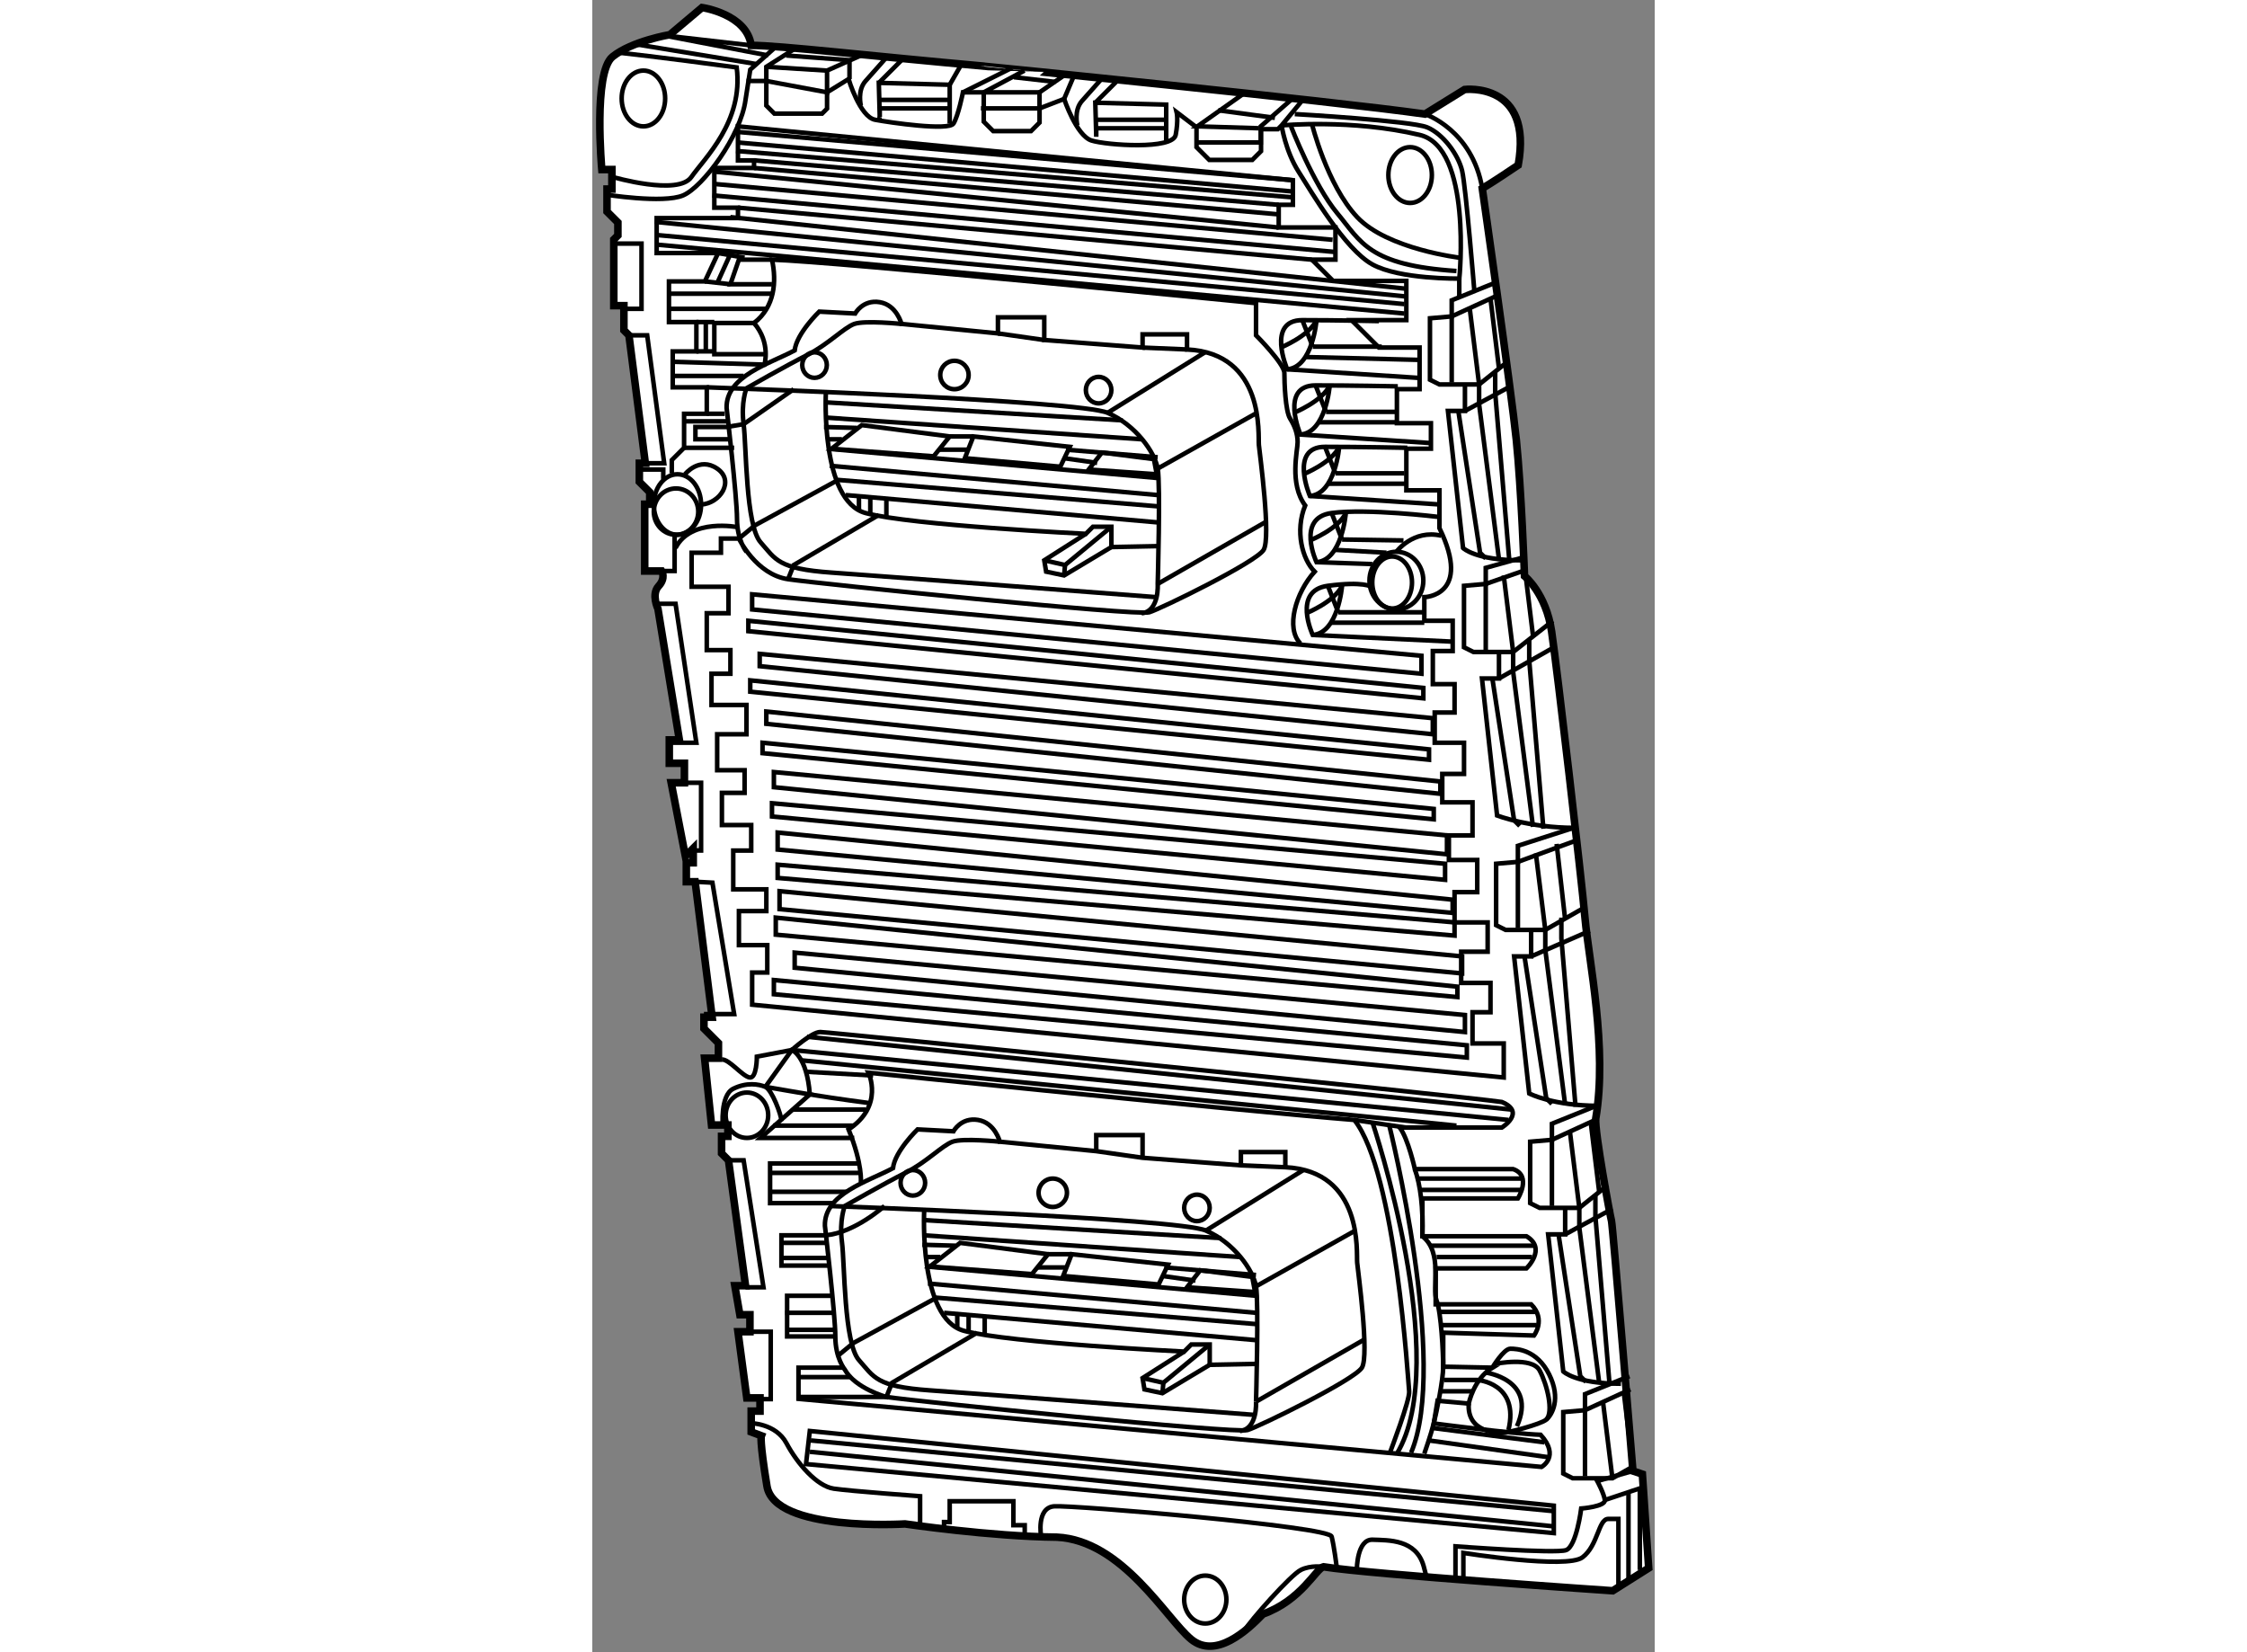 <?xml version="1.0" encoding="utf-8"?>
<!-- Generator: Adobe Illustrator 15.1.0, SVG Export Plug-In . SVG Version: 6.00 Build 0)  -->
<!DOCTYPE svg PUBLIC "-//W3C//DTD SVG 1.1//EN" "http://www.w3.org/Graphics/SVG/1.1/DTD/svg11.dtd">
<svg version="1.1" xmlns="http://www.w3.org/2000/svg" xmlns:xlink="http://www.w3.org/1999/xlink" x="0px" y="0px" width="244.8px"
	 height="180px" viewBox="8.493 37.666 70.241 109.23" enable-background="new 0 0 244.8 180" xml:space="preserve">
	
<rect x="8.493" y="37.666" width="70.241" height="109.23" fill="#808080" stroke="none"/>
	
<g><path fill="#FFFFFF" stroke="#000000" stroke-width="0.5" d="M63.541,45.208l2.625-1.625c0,0,4.542-0.542,3.542,5
			c-1.667,1.125-2.375,1.542-2.375,1.542s1.917,13.374,2.25,16.624s0.542,9,0.542,9s1.417,1.125,1.792,3.667
			s1.958,16.167,2.208,18.958c0.25,2.793,1.5,8.583,0.708,13.251c-0.083,0.834,0.958,6.457,1.042,6.75
			c0.083,0.291,1.417,16.541,1.417,16.541l0.625,0.209l0.417,6.209l-2.375,1.5c0,0-16-1.084-19.125-1.584
			c-0.5,0.125-1.458,2.209-4,3.125c-1.042,1.084-3.125,3-4.75,1.666c-1.625-1.332-4.542-6.541-8.875-6.75
			c-4.375-0.041-10.042-0.875-10.042-0.875s-8.625,0.543-9.125-2.5c-0.5-3.041-0.375-3.332-0.375-3.332l-0.667-0.25v-1.375h0.583
			v-0.875h-0.875l-0.583-4.375h0.792v-1.125h-0.667l-0.333-1.918h0.708l-1.125-8.291l-0.458-0.457v-1.127h0.417v-0.75h-1.083
			l-0.458-4.416h0.917v-1l-0.958-0.959v-0.75h0.542l-1.125-8.958h-0.583v-1.25h0.458V93.75l-0.521,0.52l-0.938-4.854h0.875v-1.291
			h-1v-1.542h0.667l-1.417-8.667c0,0-0.458-0.959,0.042-1.5s0.208-1,0.208-1h-1.125V71h0.333v-0.792l-0.688-0.688v-1.229h0.396
			l-1.083-8.458l-0.333-0.334v-1.625H9.916V53.5l0.271-0.271v-0.854l-0.719-0.719v-1.49h0.323v-1.291H9.124
			c0,0-0.583-6.417,0.708-7.459s3.792-1.458,3.792-1.458l2.125-1.792c0,0,2.958,0.417,3.25,2.5c1.875,0,7.917,0.708,15.417,1.375
			C34.416,42.041,57.375,44.333,63.541,45.208z"></path><polyline fill="none" stroke="#000000" stroke-width="0.3" points="18.916,125.708 20.291,125.708 20.291,130.165 19.583,130.165 
					"></polyline><path fill="none" stroke="#000000" stroke-width="0.3" d="M18.916,131.749c0,0,1.708,0,2.417,1.334c0.708,1.332,2,2.834,3.125,3
			s5.708,0.5,5.708,0.5v2.082"></path><polyline fill="none" stroke="#000000" stroke-width="0.3" points="31.749,138.749 31.749,138.29 32.124,138.29 32.124,136.915 
			36.333,136.915 36.333,138.499 37.083,138.499 37.083,139.249 		"></polyline><path fill="none" stroke="#000000" stroke-width="0.3" d="M38.166,139.249c0,0-0.333-1.918,0.875-2
			c1.208-0.084,18.166,1.332,18.333,2c0.167,0.666,0.333,2,0.333,2"></path><path fill="none" stroke="#000000" stroke-width="0.3" d="M56.833,141.249c0,0-0.833-0.125-1.5,0.209
			c-0.667,0.332-3.333,3.332-3.75,4.041"></path><ellipse fill="none" stroke="#000000" stroke-width="0.3" cx="49.02" cy="143.415" rx="1.396" ry="1.584"></ellipse><path fill="none" stroke="#000000" stroke-width="0.3" d="M59.041,141.415c0,0,0-1.998,1.042-1.957s2.875-0.041,3.375,1.75
			c0.208,0.791,0.208,0.791,0.208,0.791"></path><path fill="none" stroke="#000000" stroke-width="0.3" d="M66.083,142.165v-1.832c0,0,6.833,1.082,7.875,0.291
			s1.042-2.541,1.708-2.541s0.667,0,0.667,0v4.666"></path><path fill="none" stroke="#000000" stroke-width="0.3" d="M9.874,49.374c0,0,4.292,1.25,5.167,0s3.458-3.667,3-7.25
			c-5.292-0.708-7.625-0.958-7.625-0.958"></path><polyline fill="none" stroke="#000000" stroke-width="0.3" points="18.999,40.666 13.166,39.999 20.124,41.333 		"></polyline><polygon fill="none" stroke="#000000" stroke-width="0.3" points="63.312,81.02 63.312,82.208 19.062,77.958 19.062,76.958 		"></polygon><polygon fill="none" stroke="#000000" stroke-width="0.3" points="18.812,78.708 18.812,79.395 63.437,83.833 63.437,83.145 		"></polygon><polygon fill="none" stroke="#000000" stroke-width="0.3" points="19.562,80.895 19.562,81.708 64.062,86.208 64.062,85.458 
			64.062,85.145 		"></polygon><polygon fill="none" stroke="#000000" stroke-width="0.3" points="18.937,82.645 18.937,83.395 63.812,87.895 63.812,87.208 		"></polygon><polygon fill="none" stroke="#000000" stroke-width="0.3" points="19.999,84.708 19.999,85.52 64.562,90.145 64.562,89.333 		"></polygon><polygon fill="none" stroke="#000000" stroke-width="0.3" points="64.124,91.145 64.124,91.832 19.749,87.458 19.749,86.77 		"></polygon><polygon fill="none" stroke="#000000" stroke-width="0.3" points="20.499,88.708 20.499,89.708 64.999,94.145 64.999,92.895 		"></polygon><polygon fill="none" stroke="#000000" stroke-width="0.3" points="20.374,90.77 20.374,91.645 64.874,95.832 64.874,94.77 		"></polygon><polygon fill="none" stroke="#000000" stroke-width="0.3" points="20.749,92.707 20.749,93.832 65.374,98.02 65.374,97.145 		"></polygon><polygon fill="none" stroke="#000000" stroke-width="0.3" points="20.749,94.832 20.749,95.707 65.499,99.52 65.499,98.645 		"></polygon><polygon fill="none" stroke="#000000" stroke-width="0.3" points="20.874,96.582 20.874,97.77 65.999,102.021 65.999,100.895 		
			"></polygon><polygon fill="none" stroke="#000000" stroke-width="0.3" points="20.624,98.332 20.624,99.457 65.687,103.583 65.687,102.896 		
			"></polygon><polygon fill="none" stroke="#000000" stroke-width="0.3" points="21.874,100.645 21.874,101.646 66.187,105.896 66.187,104.771 
					"></polygon><polygon fill="none" stroke="#000000" stroke-width="0.3" points="20.499,102.458 20.499,103.396 66.312,107.583 66.312,106.771 
					"></polygon><path fill="none" stroke="#000000" stroke-width="0.3" d="M18.687,74.145c0,0-0.625-0.75-0.625-2.188s-0.688-7.313-0.688-7.313
			c-0.063-2.125,2.875-2.938,4.5-3.813c0.125-1.125,1.625-2.563,1.625-2.563l2.375,0.125c0,0,0.5-0.938,1.625-0.75
			s1.438,1.438,1.438,1.438l6.375,0.625v-1.063h3.063v1.5l6.5,0.5V59.77h2.938c0,0,0,0.313,0,1c5.188,0.25,4.688,5.688,4.75,6.313
			s0.813,6.125,0.313,6.938s-6.75,3.875-7.563,4.125s-21.75-1.875-23.875-2.188s-3.25-2.688-3.25-2.688h-1.188v0.938h-1.938v2.25
			h2.438v1.75h-1.438v2.438h1.563v1.563h-1.25v2.063h2.313v1.938h-1.938v2.375h1.813v1.5h-1.5v2.125h1.938v1.688h-1.188v0.5v2.063
			h2.188v1.438h-1.813v2.25h1.875v1.813h-1v2.125l49.688,4.813v-2.25h-2.063v-2.063h1.188v-1.938h-1.938v-2.063h1.75v-1.938h-2.188
			v-2h1.5V94.52h-1.875v-1.625h1.563v-2.187h-2v-1.875h1.438V86.77h-1.938v-2h1.313v-1.875h-1.438v-2.188h1.313v-2h-1.875v-1.563
			c0,0,3.188-0.063,1-4.563v-2.5h-2.188v-2.75h1.625v-1.688h-2.25v-2.25h1.5v-2.75h-2.688l-1.813-1.813h3.625v-2.594h-4.844
			l-1.406-1.406h1.563v-2.125h-3.75v-1.5h0.938v-1.625L18.124,46.02v2.25h1.063v0.5h-2.625v2.625h1.563v0.688h-5.375v2.313h4.063
			l-0.875,1.875h-2.375v2.688h1.813v1.938h-1.563v2.375h2.25v1.75h-1.5v2.25l-0.813,0.813v0.875"></path><line fill="none" stroke="#000000" stroke-width="0.3" x1="45.874" y1="76.27" x2="53.062" y2="72.145"></line><line fill="none" stroke="#000000" stroke-width="0.3" x1="45.874" y1="68.645" x2="52.437" y2="64.958"></line><line fill="none" stroke="#000000" stroke-width="0.3" x1="42.562" y1="64.958" x2="48.999" y2="60.958"></line><line fill="none" stroke="#000000" stroke-width="0.3" x1="47.812" y1="60.77" x2="44.874" y2="60.645"></line><line fill="none" stroke="#000000" stroke-width="0.3" x1="38.374" y1="60.145" x2="35.312" y2="59.708"></line><path fill="none" stroke="#000000" stroke-width="0.3" d="M28.937,59.083c0,0-2.438-0.25-3.125,0s-1.75,1.375-3.125,2.063
			s-4,2.188-4,2.188s-0.375,0.938-0.188,2.375s0.125,6.688,1.125,7.813s1.125,1.75,4.688,2s21.5,1.625,21.5,1.625"></path><path fill="none" stroke="#000000" stroke-width="0.3" d="M23.937,63.645c0,0-0.375,7.125,2.625,7.938s14.563,1.375,14.563,1.375
			l0.469-0.469h1.219v1.344l3.125-0.063"></path><polyline fill="none" stroke="#000000" stroke-width="0.3" points="42.812,73.833 39.687,75.708 38.499,75.458 38.374,74.708 
			41.124,72.958 		"></polyline><polyline fill="none" stroke="#000000" stroke-width="0.3" points="38.374,74.708 39.749,75.02 39.687,75.708 		"></polyline><line fill="none" stroke="#000000" stroke-width="0.3" x1="39.749" y1="75.02" x2="42.812" y2="72.489"></line><polyline fill="none" stroke="#000000" stroke-width="0.3" points="27.437,71.708 21.812,75.02 21.437,75.958 		"></polyline><polyline fill="none" stroke="#000000" stroke-width="0.3" points="18.187,73.27 19.249,72.395 24.749,69.395 45.937,71.145 		"></polyline><polyline fill="none" stroke="#000000" stroke-width="0.3" points="21.812,63.395 18.499,65.708 17.374,65.895 15.312,65.895 
			15.312,66.708 17.624,66.708 		"></polyline><line fill="none" stroke="#000000" stroke-width="0.3" x1="23.999" y1="64.27" x2="43.562" y2="65.458"></line><line fill="none" stroke="#000000" stroke-width="0.3" x1="23.874" y1="65.27" x2="44.812" y2="66.708"></line><polygon fill="none" stroke="#000000" stroke-width="0.3" points="26.312,65.77 24.312,67.333 31.062,67.833 32.124,66.52 		"></polygon><polygon fill="none" stroke="#000000" stroke-width="0.3" points="33.687,66.52 33.124,67.958 39.437,68.52 40.062,67.208 		"></polygon><polygon fill="none" stroke="#000000" stroke-width="0.3" points="42.187,67.583 41.312,68.708 45.812,69.02 45.624,68.02 		"></polygon><line fill="none" stroke="#000000" stroke-width="0.3" x1="25.249" y1="70.395" x2="45.937" y2="72.208"></line><line fill="none" stroke="#000000" stroke-width="0.3" x1="24.187" y1="68.458" x2="45.874" y2="70.395"></line><line fill="none" stroke="#000000" stroke-width="0.3" x1="24.062" y1="67.333" x2="45.874" y2="69.27"></line><line fill="none" stroke="#000000" stroke-width="0.3" x1="23.812" y1="65.895" x2="25.999" y2="65.958"></line><line fill="none" stroke="#000000" stroke-width="0.3" x1="32.124" y1="66.52" x2="33.687" y2="66.52"></line><line fill="none" stroke="#000000" stroke-width="0.3" x1="39.812" y1="67.395" x2="45.874" y2="67.895"></line><line fill="none" stroke="#000000" stroke-width="0.3" x1="24.124" y1="66.708" x2="24.999" y2="66.708"></line><line fill="none" stroke="#000000" stroke-width="0.3" x1="31.437" y1="67.395" x2="33.312" y2="67.395"></line><line fill="none" stroke="#000000" stroke-width="0.3" x1="39.687" y1="67.958" x2="41.874" y2="68.27"></line><line fill="none" stroke="#000000" stroke-width="0.3" x1="26.124" y1="70.458" x2="26.124" y2="71.333"></line><line fill="none" stroke="#000000" stroke-width="0.3" x1="26.874" y1="70.583" x2="26.874" y2="71.708"></line><line fill="none" stroke="#000000" stroke-width="0.3" x1="27.937" y1="70.645" x2="27.937" y2="71.77"></line><ellipse fill="none" stroke="#000000" stroke-width="0.3" cx="11.874" cy="44.176" rx="1.438" ry="1.844"></ellipse><ellipse fill="none" stroke="#000000" stroke-width="0.3" cx="62.562" cy="49.239" rx="1.438" ry="1.844"></ellipse><circle fill="none" stroke="#000000" stroke-width="0.3" cx="32.437" cy="62.458" r="0.938"></circle><ellipse fill="none" stroke="#000000" stroke-width="0.3" cx="41.968" cy="63.458" rx="0.844" ry="0.875"></ellipse><ellipse fill="none" stroke="#000000" stroke-width="0.3" cx="23.187" cy="61.801" rx="0.813" ry="0.844"></ellipse><ellipse fill="none" stroke="#000000" stroke-width="0.3" cx="14.124" cy="71.02" rx="1.563" ry="2"></ellipse><ellipse fill="none" stroke="#000000" stroke-width="0.3" cx="14.03" cy="71.489" rx="1.469" ry="1.531"></ellipse><ellipse fill="none" stroke="#000000" stroke-width="0.3" cx="61.655" cy="76.051" rx="1.781" ry="1.906"></ellipse><ellipse fill="none" stroke="#000000" stroke-width="0.3" cx="61.374" cy="76.176" rx="1.313" ry="1.719"></ellipse><path fill="none" stroke="#000000" stroke-width="0.3" d="M54.312,114.833c5.188,0.25,4.688,5.688,4.75,6.313
			s0.813,6.125,0.313,6.938s-6.75,3.875-7.563,4.125s-21.75-1.875-23.875-2.188"></path><path fill="none" stroke="#000000" stroke-width="0.3" d="M51.374,114.708v-0.875h2.938c0,0,0,0.313,0,1"></path><polyline fill="none" stroke="#000000" stroke-width="0.3" points="41.812,113.771 41.812,112.708 44.874,112.708 44.874,114.208 
					"></polyline><path fill="none" stroke="#000000" stroke-width="0.3" d="M52.374,130.333c0,0,0.125,1.813-1.063,1.938"></path><path fill="none" stroke="#000000" stroke-width="0.3" d="M24.187,117.396c0,0,23,0.813,24.875,1.625s3.125,2.625,3.313,3.688
			s0,7.625,0,7.625"></path><line fill="none" stroke="#000000" stroke-width="0.3" x1="52.374" y1="130.333" x2="59.562" y2="126.208"></line><line fill="none" stroke="#000000" stroke-width="0.3" x1="52.374" y1="122.708" x2="58.937" y2="119.021"></line><line fill="none" stroke="#000000" stroke-width="0.3" x1="49.062" y1="119.021" x2="55.499" y2="115.021"></line><path fill="none" stroke="#000000" stroke-width="0.3" d="M35.437,113.146c0,0-2.438-0.25-3.125,0s-1.75,1.375-3.125,2.063
			s-4,2.188-4,2.188s-0.375,0.938-0.188,2.375s0.125,6.688,1.125,7.813s1.125,1.75,4.688,2s21.5,1.625,21.5,1.625"></path><path fill="none" stroke="#000000" stroke-width="0.3" d="M30.437,117.708c0,0-0.375,7.125,2.625,7.938s14.563,1.375,14.563,1.375
			l0.469-0.469h1.219v1.344l3.125-0.063"></path><polyline fill="none" stroke="#000000" stroke-width="0.3" points="49.312,127.896 46.187,129.771 44.999,129.521 44.874,128.771 
			47.624,127.021 		"></polyline><polyline fill="none" stroke="#000000" stroke-width="0.3" points="44.874,128.771 46.249,129.083 46.187,129.771 		"></polyline><line fill="none" stroke="#000000" stroke-width="0.3" x1="46.249" y1="129.083" x2="49.312" y2="126.552"></line><path fill="none" stroke="#000000" stroke-width="0.3" d="M33.937,125.771l-5.625,3.313l-0.375,0.938c0,0-2.063-0.563-2.75-1.813
			c0,0-0.625-0.75-0.625-2.188s-0.688-7.313-0.688-7.313c-0.063-2.125,2.875-2.938,4.5-3.813c0.125-1.125,1.625-2.563,1.625-2.563
			l2.375,0.125c0,0,0.5-0.938,1.625-0.75s1.438,1.438,1.438,1.438l6.375,0.625l3.063,0.438l6.5,0.5l2.938,0.125"></path><polyline fill="none" stroke="#000000" stroke-width="0.3" points="24.687,127.333 25.749,126.458 31.249,123.458 52.437,125.208 
					"></polyline><line fill="none" stroke="#000000" stroke-width="0.3" x1="30.499" y1="118.333" x2="50.062" y2="119.521"></line><line fill="none" stroke="#000000" stroke-width="0.3" x1="30.374" y1="119.333" x2="51.312" y2="120.771"></line><polygon fill="none" stroke="#000000" stroke-width="0.3" points="32.812,119.833 30.812,121.396 37.562,121.896 38.624,120.583 
					"></polygon><polygon fill="none" stroke="#000000" stroke-width="0.3" points="40.187,120.583 39.624,122.021 45.937,122.583 46.562,121.271 
					"></polygon><polygon fill="none" stroke="#000000" stroke-width="0.3" points="48.687,121.646 47.812,122.771 52.312,123.083 52.124,122.083 
					"></polygon><line fill="none" stroke="#000000" stroke-width="0.3" x1="31.749" y1="124.458" x2="52.437" y2="126.271"></line><line fill="none" stroke="#000000" stroke-width="0.3" x1="30.687" y1="122.521" x2="52.374" y2="124.458"></line><line fill="none" stroke="#000000" stroke-width="0.3" x1="30.562" y1="121.396" x2="52.374" y2="123.333"></line><line fill="none" stroke="#000000" stroke-width="0.3" x1="30.312" y1="119.958" x2="32.499" y2="120.021"></line><line fill="none" stroke="#000000" stroke-width="0.3" x1="38.624" y1="120.583" x2="40.187" y2="120.583"></line><line fill="none" stroke="#000000" stroke-width="0.3" x1="46.312" y1="121.458" x2="52.374" y2="121.958"></line><line fill="none" stroke="#000000" stroke-width="0.3" x1="30.624" y1="120.771" x2="31.499" y2="120.771"></line><line fill="none" stroke="#000000" stroke-width="0.3" x1="37.937" y1="121.458" x2="39.812" y2="121.458"></line><line fill="none" stroke="#000000" stroke-width="0.3" x1="46.187" y1="122.021" x2="48.374" y2="122.333"></line><line fill="none" stroke="#000000" stroke-width="0.3" x1="32.624" y1="124.521" x2="32.624" y2="125.396"></line><line fill="none" stroke="#000000" stroke-width="0.3" x1="33.374" y1="124.646" x2="33.374" y2="125.771"></line><line fill="none" stroke="#000000" stroke-width="0.3" x1="34.437" y1="124.708" x2="34.437" y2="125.833"></line><circle fill="none" stroke="#000000" stroke-width="0.3" cx="38.937" cy="116.521" r="0.938"></circle><ellipse fill="none" stroke="#000000" stroke-width="0.3" cx="48.468" cy="117.521" rx="0.844" ry="0.875"></ellipse><ellipse fill="none" stroke="#000000" stroke-width="0.3" cx="29.687" cy="115.864" rx="0.813" ry="0.844"></ellipse><polygon fill="none" stroke="#000000" stroke-width="0.3" points="22.874,132.271 72.062,137.208 72.062,139.021 22.624,134.458 
					"></polygon><line fill="none" stroke="#000000" stroke-width="0.3" x1="22.937" y1="132.896" x2="72.187" y2="137.583"></line><line fill="none" stroke="#000000" stroke-width="0.3" x1="22.874" y1="133.646" x2="72.124" y2="138.583"></line><path fill="none" stroke="#000000" stroke-width="0.3" d="M17.062,107.708c0.5,0,1.313,1.063,1.813,1.188s0.5-1.375,0.5-1.375
			l2.313-0.438c0,0,1.313-1.188,1.875-1.188s42.563,4.25,45.063,4.625c1.625,0.688,0,1.688,0,1.688s-1.438,0-6.75,0
			c0.563,0.75,1,2.75,1,2.75s2.938,0,6.5,0c1.25,0.438,0.313,1.938,0.313,1.938h-6.313v2.5c0,0,4.5,0,6.875,0
			c1.375,0.813,0,2.125,0,2.125h-6v2.375c0,0,4.688,0,6.313,0c1,1,0.188,2.063,0.188,2.063l-6-0.188v2.25c0,0,0.313,0,3.25,0.063
			c-1.25,0.75-1.563,2.375-1.563,2.375l-2.063-0.188l-0.25,1.5c0,0,5.188,0.688,7.063,0.75c1.313,1.438,0.063,2.125,0.063,2.125
			l-49.125-4.5v-2.063h3.063"></path><ellipse fill="none" stroke="#000000" stroke-width="0.3" cx="18.718" cy="111.396" rx="1.406" ry="1.5"></ellipse><polyline fill="none" stroke="#000000" stroke-width="0.3" points="17.499,114.374 18.499,114.374 19.812,122.771 18.624,122.771 
					"></polyline><polyline fill="none" stroke="#000000" stroke-width="0.3" points="24.562,126.021 21.374,126.021 21.374,123.333 24.312,123.333 
					"></polyline><line fill="none" stroke="#000000" stroke-width="0.3" x1="24.437" y1="124.458" x2="21.249" y2="124.458"></line><line fill="none" stroke="#000000" stroke-width="0.3" x1="24.562" y1="125.583" x2="21.374" y2="125.583"></line><line fill="none" stroke="#000000" stroke-width="0.3" x1="25.624" y1="128.708" x2="22.062" y2="128.708"></line><line fill="none" stroke="#000000" stroke-width="0.3" x1="27.937" y1="130.021" x2="21.999" y2="130.021"></line><path fill="none" stroke="#000000" stroke-width="0.3" d="M61.249,133.646c0,0,1.313-3.438,1.25-4s-0.875-14.5-3.625-17.938
			c-7.75-0.625-32.125-3.125-32.125-3.125s1.063,2.188-1.313,3.75c0.938,2.313,0.813,3.5,0.813,3.5"></path><polyline fill="none" stroke="#000000" stroke-width="0.3" points="26.124,114.583 20.249,114.583 20.249,117.208 24.437,117.208 
					"></polyline><path fill="none" stroke="#000000" stroke-width="0.3" d="M27.812,117.396c0,0-1.938,1.75-3.875,1.938c-2.5,0-2.938,0-2.938,0v2
			h3.25"></path><line fill="none" stroke="#000000" stroke-width="0.3" x1="26.312" y1="115.208" x2="20.312" y2="115.208"></line><line fill="none" stroke="#000000" stroke-width="0.3" x1="25.312" y1="116.458" x2="20.187" y2="116.458"></line><line fill="none" stroke="#000000" stroke-width="0.3" x1="23.999" y1="119.833" x2="20.999" y2="119.833"></line><line fill="none" stroke="#000000" stroke-width="0.3" x1="24.187" y1="120.833" x2="20.937" y2="120.833"></line><path fill="none" stroke="#000000" stroke-width="0.3" d="M63.499,133.771c0,0,0.438-1.25,0.625-2s0.625-2.875,0.625-3.75
			s-0.125-3.563-0.438-4.375s0.438-3.188-0.938-4.25c0.063-1.875-0.125-3.375-0.5-4.438"></path><line fill="none" stroke="#000000" stroke-width="0.3" x1="58.874" y1="111.708" x2="62.249" y2="112.208"></line><line fill="none" stroke="#000000" stroke-width="0.3" x1="69.249" y1="111.021" x2="22.687" y2="106.208"></line><path fill="none" stroke="#000000" stroke-width="0.3" d="M26.749,110.583c0,0-1.938-0.25-3.875-0.563
			c-0.188-2.563-1.188-2.938-1.188-2.938l-1.75,2.438"></path><polyline fill="none" stroke="#000000" stroke-width="0.3" points="25.812,112.896 19.624,112.896 22.874,110.021 19.937,109.521 
					"></polyline><line fill="none" stroke="#000000" stroke-width="0.3" x1="20.437" y1="112.083" x2="25.812" y2="112.083"></line><line fill="none" stroke="#000000" stroke-width="0.3" x1="21.749" y1="111.021" x2="26.562" y2="111.021"></line><line fill="none" stroke="#000000" stroke-width="0.3" x1="22.624" y1="108.521" x2="27.062" y2="108.771"></line><path fill="none" stroke="#000000" stroke-width="0.3" d="M17.124,112.146c0,0-0.188-2.063,0.688-2.5s1.688-0.313,2.125-0.125
			s1.063,1.875,1.063,2.25"></path><line fill="none" stroke="#000000" stroke-width="0.3" x1="21.687" y1="107.083" x2="69.062" y2="111.708"></line><line fill="none" stroke="#000000" stroke-width="0.3" x1="22.374" y1="107.771" x2="65.624" y2="112.083"></line><path fill="none" stroke="#000000" stroke-width="0.3" d="M60.062,111.833c0,0,5.313,15.813,1.625,21.938"></path><path fill="none" stroke="#000000" stroke-width="0.3" d="M61.187,112.083c0,0,3.938,15.75,1.438,21.625"></path><line fill="none" stroke="#000000" stroke-width="0.3" x1="63.062" y1="115.583" x2="70.062" y2="115.583"></line><line fill="none" stroke="#000000" stroke-width="0.3" x1="63.312" y1="116.333" x2="69.874" y2="116.333"></line><line fill="none" stroke="#000000" stroke-width="0.3" x1="63.937" y1="120.021" x2="70.749" y2="120.021"></line><line fill="none" stroke="#000000" stroke-width="0.3" x1="64.312" y1="120.771" x2="70.624" y2="120.771"></line><line fill="none" stroke="#000000" stroke-width="0.3" x1="64.499" y1="124.396" x2="70.874" y2="124.396"></line><line fill="none" stroke="#000000" stroke-width="0.3" x1="64.624" y1="125.271" x2="70.937" y2="125.271"></line><path fill="none" stroke="#000000" stroke-width="0.3" d="M64.812,128.896h2.188c0,0,2.813,0.188,2.063,3.313"></path><line fill="none" stroke="#000000" stroke-width="0.3" x1="64.624" y1="129.646" x2="66.624" y2="129.646"></line><line fill="none" stroke="#000000" stroke-width="0.3" x1="64.124" y1="132.083" x2="71.437" y2="133.021"></line><line fill="none" stroke="#000000" stroke-width="0.3" x1="63.812" y1="132.896" x2="71.812" y2="134.021"></line><path fill="none" stroke="#000000" stroke-width="0.3" d="M67.999,128.083c0,0,0.75-1.25,1.188-1.25s1.75,0.063,2.563,1.688
			s0.188,2.688-0.188,3s-2.563,0.875-2.875,0.875s-2.375,0-2.25-1.938"></path><path fill="none" stroke="#000000" stroke-width="0.3" d="M67.499,128.396c0,0,3.5,0.438,2.125,3.563"></path><path fill="none" stroke="#000000" stroke-width="0.3" d="M68.187,127.833c0,0,2.438-0.5,2.938,0.438s0.938,2.75,0.438,3.25"></path><path fill="none" stroke="#000000" stroke-width="0.3" d="M77.291,134.915l-2.354,0.668c0,0,0.438,0.813,0.5,1.25
			s-1.563,0.563-1.563,0.563s-0.313,2.5-1,2.75s-7.313-0.25-7.313-0.25v2.313"></path><line fill="none" stroke="#000000" stroke-width="0.3" x1="76.999" y1="142.083" x2="76.999" y2="136.396"></line><line fill="none" stroke="#000000" stroke-width="0.3" x1="77.749" y1="141.458" x2="77.749" y2="135.958"></line><line fill="none" stroke="#000000" stroke-width="0.3" x1="78.062" y1="135.958" x2="75.437" y2="136.833"></line><polyline fill="none" stroke="#000000" stroke-width="0.3" points="12.687,77.583 13.999,77.583 15.374,86.77 13.562,86.77 		"></polyline><polyline fill="none" stroke="#000000" stroke-width="0.3" points="14.583,89.416 15.687,89.416 15.687,93.895 15.249,93.895 		
			"></polyline><polyline fill="none" stroke="#000000" stroke-width="0.3" points="15.291,95.957 16.437,96.02 17.874,104.708 15.874,104.708 		
			"></polyline><polyline fill="none" stroke="#000000" stroke-width="0.3" points="13.083,75.416 13.937,75.416 13.937,73.02 		"></polyline><polyline fill="none" stroke="#000000" stroke-width="0.3" points="11.749,68.708 13.187,68.708 13.187,69.333 		"></polyline><polyline fill="none" stroke="#000000" stroke-width="0.3" points="11.999,68.291 13.249,68.291 12.124,59.833 10.916,59.833 		
			"></polyline><polyline fill="none" stroke="#000000" stroke-width="0.3" points="10.562,58.083 11.749,58.083 11.749,53.77 9.916,53.77 		"></polyline><path fill="none" stroke="#000000" stroke-width="0.3" d="M9.312,50.52c0,0,3.875,0.625,5.188,0.063s3.813-3.938,4.125-6.313
			c0.313-2,0.313-2,0.313-2l1.75-1.563"></path><line fill="none" stroke="#000000" stroke-width="0.3" x1="11.312" y1="40.583" x2="19.312" y2="41.895"></line><path fill="none" stroke="#000000" stroke-width="0.3" d="M18.687,43.02h1.313v1.625l0.531,0.531h3.156l0.328-0.328V43.77
			l1.422-0.875c0,0,0.75,2.5,1.75,2.688s4.875,0.75,5.188,0.25s0.625-2.063,0.625-2.063h1.375v1.938l0.625,0.625h2.5l0.563-0.563
			v-0.938l1.625-0.625c0,0,0.813,2.438,1.813,2.75s5.375,0.625,5.563-0.375s0.063-1.5,0.063-1.5l1.313,1v1.313l0.844,0.844h2.844
			l0.578-0.578v-1.453h1.109l0.25-0.25c0,0,0.25,1.688,1.125,3.063s3.063,5.125,4.875,6.125s5.75,0.938,5.75,0.938
			s0.876-8.674-2.625-9.5c-4.5-1.063-9.125-0.625-9.125-0.625l1.5-1.813"></path><path fill="none" stroke="#000000" stroke-width="0.3" d="M54.687,46.02c0,0,1.5,3.875,3.063,5.75s2.063,3.438,7.875,3.813"></path><path fill="none" stroke="#000000" stroke-width="0.3" d="M56.062,45.833c0,0,1,4.063,3,6.188s6.813,2.688,6.813,2.688"></path><path fill="none" stroke="#000000" stroke-width="0.3" d="M63.541,45.208c0,0,3.125,1.021,3.792,4.917"></path><polyline fill="none" stroke="#000000" stroke-width="0.3" points="68.249,56.333 65.312,57.52 65.312,58.583 63.874,58.708 
			63.874,62.77 64.499,63.083 67.124,63.083 68.999,61.583 		"></polyline><polyline fill="none" stroke="#000000" stroke-width="0.3" points="68.312,57.208 65.312,58.583 65.312,62.958 		"></polyline><polyline fill="none" stroke="#000000" stroke-width="0.3" points="20.374,54.833 18.187,54.833 17.624,56.458 20.374,56.458 		
			"></polyline><polyline fill="none" stroke="#000000" stroke-width="0.3" points="19.187,59.02 16.562,59.02 16.562,61.083 19.937,61.083 		"></polyline><path fill="none" stroke="#000000" stroke-width="0.3" d="M14.624,69.02c0,0,0.938-1.188,2.125-0.375s0.188,2.313-1.063,2.375"></path><path fill="none" stroke="#000000" stroke-width="0.3" d="M18.124,72.52c0,0-3.125-0.625-4.125,1.375"></path><line fill="none" stroke="#000000" stroke-width="0.3" x1="15.374" y1="58.958" x2="16.562" y2="58.958"></line><line fill="none" stroke="#000000" stroke-width="0.3" x1="15.374" y1="60.895" x2="16.562" y2="60.895"></line><line fill="none" stroke="#000000" stroke-width="0.3" x1="15.999" y1="60.833" x2="15.999" y2="58.833"></line><line fill="none" stroke="#000000" stroke-width="0.3" x1="15.937" y1="56.27" x2="17.624" y2="56.458"></line><line fill="none" stroke="#000000" stroke-width="0.3" x1="16.812" y1="54.395" x2="18.562" y2="54.708"></line><line fill="none" stroke="#000000" stroke-width="0.3" x1="17.624" y1="54.458" x2="16.749" y2="56.395"></line><line fill="none" stroke="#000000" stroke-width="0.3" x1="16.062" y1="65.02" x2="17.249" y2="65.02"></line><path fill="none" stroke="#000000" stroke-width="0.3" d="M16.062,63.27l1.625,0.063c0,0,23,0.813,24.875,1.625
			s3.125,2.625,3.313,3.688s0,7.625,0,7.625s0.125,1.813-1.063,1.938"></path><path fill="none" stroke="#000000" stroke-width="0.3" d="M13.812,61.583l6.063,0.188c0,0,0.438-1.438-0.688-2.75
			c1.375-1.063,1.5-2.75,1.188-4.188c4.188,0.125,32,2.875,32,2.875v2.125c0,0,1.875,1.875,1.875,2.5s0.063,2.5,0.375,3
			s0.5,1,0.5,1.563s-0.563,2.75,0.5,4.188c-0.688,1.688-0.188,3.563,0.625,4.375c-1.25,1.375-1.938,3.75-0.938,4.75"></path><line fill="none" stroke="#000000" stroke-width="0.3" x1="13.937" y1="62.52" x2="18.499" y2="62.52"></line><line fill="none" stroke="#000000" stroke-width="0.3" x1="13.437" y1="57.083" x2="20.437" y2="57.083"></line><line fill="none" stroke="#000000" stroke-width="0.3" x1="13.624" y1="58.083" x2="19.999" y2="58.083"></line><line fill="none" stroke="#000000" stroke-width="0.3" x1="14.562" y1="67.27" x2="17.874" y2="67.27"></line><line fill="none" stroke="#000000" stroke-width="0.3" x1="14.499" y1="65.52" x2="17.437" y2="65.52"></line><path fill="none" stroke="#000000" stroke-width="0.3" d="M61.655,74.145c0,0,1.094-1.5,2.969-1.063"></path><path fill="none" stroke="#000000" stroke-width="0.3" d="M65.312,80.083l-9.188-0.438c0,0-1.375-2.938,1-3.25
			s2.875,0.063,2.875,0.063"></path><line fill="none" stroke="#000000" stroke-width="0.3" x1="57.812" y1="78.145" x2="63.437" y2="78.145"></line><line fill="none" stroke="#000000" stroke-width="0.3" x1="57.374" y1="78.833" x2="63.499" y2="78.833"></line><path fill="none" stroke="#000000" stroke-width="0.3" d="M55.687,78.208c0,0,1.875-0.75,2.375-1.813c0,0-0.25,3.125-1.938,3.25"></path><line fill="none" stroke="#000000" stroke-width="0.3" x1="57.124" y1="76.395" x2="57.812" y2="78.145"></line><path fill="none" stroke="#000000" stroke-width="0.3" d="M64.374,71.833c0,0-4.625-0.563-7-0.25s-1,3.25-1,3.25l3.688,0.125"></path><line fill="none" stroke="#000000" stroke-width="0.3" x1="58.062" y1="73.333" x2="62.124" y2="73.395"></line><line fill="none" stroke="#000000" stroke-width="0.3" x1="57.624" y1="74.02" x2="60.999" y2="74.208"></line><path fill="none" stroke="#000000" stroke-width="0.3" d="M55.937,73.395c0,0,1.875-0.75,2.375-1.813c0,0-0.25,3.125-1.938,3.25"></path><line fill="none" stroke="#000000" stroke-width="0.3" x1="57.374" y1="71.583" x2="58.062" y2="73.333"></line><path fill="none" stroke="#000000" stroke-width="0.3" d="M64.562,71.02l-8.625-0.563c0,0-1.396-3.25,1-3.25
			c2.313,0,5.438,0.063,5.438,0.063"></path><line fill="none" stroke="#000000" stroke-width="0.3" x1="57.624" y1="68.958" x2="62.187" y2="68.958"></line><line fill="none" stroke="#000000" stroke-width="0.3" x1="57.187" y1="69.645" x2="62.249" y2="69.645"></line><path fill="none" stroke="#000000" stroke-width="0.3" d="M55.499,69.02c0,0,1.875-0.75,2.375-1.813c0,0-0.25,3.125-1.938,3.25"></path><line fill="none" stroke="#000000" stroke-width="0.3" x1="56.937" y1="67.208" x2="57.624" y2="68.958"></line><path fill="none" stroke="#000000" stroke-width="0.3" d="M63.937,66.958l-8.625-0.563c0,0-1.396-3.25,1-3.25
			c2.313,0,5.438,0.063,5.438,0.063"></path><line fill="none" stroke="#000000" stroke-width="0.3" x1="56.999" y1="64.895" x2="61.562" y2="64.895"></line><line fill="none" stroke="#000000" stroke-width="0.3" x1="56.562" y1="65.583" x2="61.624" y2="65.583"></line><path fill="none" stroke="#000000" stroke-width="0.3" d="M54.874,64.958c0,0,1.875-0.75,2.375-1.813c0,0-0.25,3.125-1.938,3.25"></path><line fill="none" stroke="#000000" stroke-width="0.3" x1="56.312" y1="63.145" x2="56.999" y2="64.895"></line><path fill="none" stroke="#000000" stroke-width="0.3" d="M63.062,62.645l-8.625-0.563c0,0-1.396-3.25,1-3.25
			c2.313,0,5.063,0.063,5.063,0.063"></path><line fill="none" stroke="#000000" stroke-width="0.3" x1="56.124" y1="60.583" x2="60.687" y2="60.583"></line><line fill="none" stroke="#000000" stroke-width="0.3" x1="55.687" y1="61.27" x2="63.124" y2="61.458"></line><path fill="none" stroke="#000000" stroke-width="0.3" d="M53.999,60.645c0,0,1.875-0.75,2.375-1.813c0,0-0.25,3.125-1.938,3.25"></path><line fill="none" stroke="#000000" stroke-width="0.3" x1="55.437" y1="58.833" x2="56.124" y2="60.583"></line><line fill="none" stroke="#000000" stroke-width="0.3" x1="12.687" y1="53.833" x2="62.187" y2="58.395"></line><line fill="none" stroke="#000000" stroke-width="0.3" x1="62.187" y1="57.77" x2="12.812" y2="53.208"></line><line fill="none" stroke="#000000" stroke-width="0.3" x1="12.624" y1="52.333" x2="62.312" y2="57.27"></line><line fill="none" stroke="#000000" stroke-width="0.3" x1="62.437" y1="56.77" x2="17.624" y2="52.02"></line><line fill="none" stroke="#000000" stroke-width="0.3" x1="18.124" y1="51.395" x2="56.062" y2="54.833"></line><line fill="none" stroke="#000000" stroke-width="0.3" x1="57.687" y1="54.333" x2="16.437" y2="50.583"></line><line fill="none" stroke="#000000" stroke-width="0.3" x1="16.624" y1="49.833" x2="57.437" y2="53.52"></line><line fill="none" stroke="#000000" stroke-width="0.3" x1="53.874" y1="52.708" x2="16.624" y2="49.02"></line><line fill="none" stroke="#000000" stroke-width="0.3" x1="19.187" y1="48.77" x2="53.812" y2="51.833"></line><line fill="none" stroke="#000000" stroke-width="0.3" x1="53.874" y1="51.208" x2="19.187" y2="48.27"></line><line fill="none" stroke="#000000" stroke-width="0.3" x1="17.999" y1="47.645" x2="54.749" y2="50.708"></line><line fill="none" stroke="#000000" stroke-width="0.3" x1="54.874" y1="50.333" x2="18.062" y2="47.083"></line><line fill="none" stroke="#000000" stroke-width="0.3" x1="18.187" y1="46.395" x2="54.812" y2="49.583"></line><polyline fill="none" stroke="#000000" stroke-width="0.3" points="22.062,40.77 19.999,42.083 19.999,43.02 24.015,43.77 
			24.015,42.333 26.249,41.333 		"></polyline><line fill="none" stroke="#000000" stroke-width="0.3" x1="19.999" y1="42.083" x2="24.015" y2="42.333"></line><polyline fill="none" stroke="#000000" stroke-width="0.3" points="21.312,41.333 25.499,41.645 25.499,42.895 		"></polyline><line fill="none" stroke="#000000" stroke-width="0.3" x1="27.499" y1="44.27" x2="32.062" y2="44.27"></line><polyline fill="none" stroke="#000000" stroke-width="0.3" points="31.999,44.833 27.499,44.833 27.499,45.395 27.437,43.145 
			32.124,43.27 32.124,45.833 		"></polyline><line fill="none" stroke="#000000" stroke-width="0.3" x1="27.499" y1="45.395" x2="27.437" y2="45.645"></line><path fill="none" stroke="#000000" stroke-width="0.3" d="M26.249,44.645c0,0-0.25-1,0.313-1.625s1.438-1.625,1.438-1.625"></path><line fill="none" stroke="#000000" stroke-width="0.3" x1="32.999" y1="43.77" x2="36.249" y2="42.145"></line><line fill="none" stroke="#000000" stroke-width="0.3" x1="39.687" y1="44.208" x2="40.374" y2="42.583"></line><line fill="none" stroke="#000000" stroke-width="0.3" x1="27.437" y1="43.145" x2="29.062" y2="41.52"></line><line fill="none" stroke="#000000" stroke-width="0.3" x1="32.124" y1="43.27" x2="32.874" y2="41.958"></line><line fill="none" stroke="#000000" stroke-width="0.3" x1="41.812" y1="45.583" x2="46.374" y2="45.583"></line><polyline fill="none" stroke="#000000" stroke-width="0.3" points="46.312,46.145 41.812,46.145 41.812,46.708 41.749,44.458 
			46.437,44.583 46.437,47.145 		"></polyline><path fill="none" stroke="#000000" stroke-width="0.3" d="M40.562,45.958c0,0-0.25-1,0.313-1.625s1.438-1.625,1.438-1.625"></path><line fill="none" stroke="#000000" stroke-width="0.3" x1="41.749" y1="44.458" x2="43.374" y2="42.833"></line><polyline fill="none" stroke="#000000" stroke-width="0.3" points="39.874,42.52 38.062,43.77 38.062,44.833 34.187,44.833 		"></polyline><line fill="none" stroke="#000000" stroke-width="0.3" x1="39.124" y1="43.083" x2="36.374" y2="42.77"></line><polyline fill="none" stroke="#000000" stroke-width="0.3" points="38.062,43.77 34.374,43.77 37.062,42.333 		"></polyline><polyline fill="none" stroke="#000000" stroke-width="0.3" points="54.687,44.27 52.687,46.02 52.687,47.083 48.312,47.083 		"></polyline><line fill="none" stroke="#000000" stroke-width="0.3" x1="53.624" y1="45.458" x2="49.874" y2="44.958"></line><polyline fill="none" stroke="#000000" stroke-width="0.3" points="52.562,46.145 48.499,46.02 51.499,43.895 		"></polyline><polyline fill="none" stroke="#000000" stroke-width="0.3" points="66.499,58.02 67.124,63.083 67.124,64.395 		"></polyline><line fill="none" stroke="#000000" stroke-width="0.3" x1="67.874" y1="57.395" x2="68.437" y2="62.02"></line><path fill="none" stroke="#000000" stroke-width="0.3" d="M54.937,45.208c0,0,7.688,0.438,8.75,0.875s2.063,1.813,2.313,2.875
			s0.813,8,0.813,8"></path><line fill="none" stroke="#000000" stroke-width="0.3" x1="65.812" y1="56.083" x2="65.812" y2="57.395"></line><path fill="none" stroke="#000000" stroke-width="0.3" d="M66.187,63.083v1.75h-1.125l1,9.063c0,0,0.813,0.813,3.813,0.813"></path><line fill="none" stroke="#000000" stroke-width="0.3" x1="66.187" y1="64.833" x2="69.312" y2="63.145"></line><polyline fill="none" stroke="#000000" stroke-width="0.3" points="68.187,62.27 68.187,63.645 69.124,74.77 		"></polyline><polyline fill="none" stroke="#000000" stroke-width="0.3" points="65.749,64.833 67.187,74.208 67.562,74.583 		"></polyline><line fill="none" stroke="#000000" stroke-width="0.3" x1="67.124" y1="64.395" x2="68.437" y2="74.645"></line><polyline fill="none" stroke="#000000" stroke-width="0.3" points="70.249,74.458 67.562,75.208 67.562,76.27 66.124,76.395 
			66.124,80.458 66.749,80.77 69.374,80.77 71.999,78.708 		"></polyline><polyline fill="none" stroke="#000000" stroke-width="0.3" points="70.249,75.333 67.562,76.27 67.562,80.645 		"></polyline><polyline fill="none" stroke="#000000" stroke-width="0.3" points="68.749,75.708 69.374,80.77 69.374,82.083 		"></polyline><line fill="none" stroke="#000000" stroke-width="0.3" x1="70.124" y1="75.083" x2="70.687" y2="79.708"></line><path fill="none" stroke="#000000" stroke-width="0.3" d="M68.437,80.77v1.75h-1.125l1,9.062c0,0,2.125,0.813,5.125,0.813"></path><line fill="none" stroke="#000000" stroke-width="0.3" x1="68.437" y1="82.52" x2="72.187" y2="80.395"></line><polyline fill="none" stroke="#000000" stroke-width="0.3" points="70.437,79.958 70.437,81.333 71.374,92.457 		"></polyline><polyline fill="none" stroke="#000000" stroke-width="0.3" points="67.999,82.52 69.437,91.895 69.812,92.27 		"></polyline><line fill="none" stroke="#000000" stroke-width="0.3" x1="69.374" y1="82.083" x2="70.687" y2="92.332"></line><polyline fill="none" stroke="#000000" stroke-width="0.3" points="73.374,92.395 69.687,93.582 69.687,94.645 68.249,94.77 
			68.249,98.832 68.874,99.145 71.499,99.145 74.124,97.645 		"></polyline><polyline fill="none" stroke="#000000" stroke-width="0.3" points="73.437,93.27 69.687,94.645 69.687,99.02 		"></polyline><polyline fill="none" stroke="#000000" stroke-width="0.3" points="70.874,94.082 71.499,99.145 71.499,100.457 		"></polyline><line fill="none" stroke="#000000" stroke-width="0.3" x1="72.249" y1="93.457" x2="72.812" y2="98.457"></line><path fill="none" stroke="#000000" stroke-width="0.3" d="M70.562,99.145v1.75h-1.125l1,9.063c0,0,1.563,0.813,4.563,0.813"></path><line fill="none" stroke="#000000" stroke-width="0.3" x1="70.562" y1="100.895" x2="74.437" y2="99.207"></line><polyline fill="none" stroke="#000000" stroke-width="0.3" points="72.562,98.332 72.562,99.707 73.499,110.833 		"></polyline><polyline fill="none" stroke="#000000" stroke-width="0.3" points="70.124,100.895 71.562,110.271 71.937,110.646 		"></polyline><line fill="none" stroke="#000000" stroke-width="0.3" x1="71.499" y1="100.457" x2="72.812" y2="110.708"></line><polyline fill="none" stroke="#000000" stroke-width="0.3" points="74.874,110.771 71.937,111.958 71.937,113.021 70.499,113.146 
			70.499,117.208 71.124,117.521 73.749,117.521 75.624,116.021 		"></polyline><polyline fill="none" stroke="#000000" stroke-width="0.3" points="74.937,111.646 71.937,113.021 71.937,117.396 		"></polyline><polyline fill="none" stroke="#000000" stroke-width="0.3" points="73.124,112.458 73.749,117.521 73.749,118.833 		"></polyline><line fill="none" stroke="#000000" stroke-width="0.3" x1="74.499" y1="111.833" x2="75.062" y2="116.458"></line><path fill="none" stroke="#000000" stroke-width="0.3" d="M72.812,117.521v1.75h-1.125l1,9.063c0,0,0.813,0.813,3.813,0.813"></path><line fill="none" stroke="#000000" stroke-width="0.3" x1="72.812" y1="119.271" x2="75.937" y2="117.583"></line><polyline fill="none" stroke="#000000" stroke-width="0.3" points="74.812,116.708 74.812,118.083 75.749,129.208 		"></polyline><polyline fill="none" stroke="#000000" stroke-width="0.3" points="72.374,119.271 73.812,128.646 74.187,129.021 		"></polyline><line fill="none" stroke="#000000" stroke-width="0.3" x1="73.749" y1="118.833" x2="75.062" y2="129.083"></line><polyline fill="none" stroke="#000000" stroke-width="0.3" points="77.062,128.646 74.124,129.833 74.124,130.896 72.687,131.021 
			72.687,135.083 73.312,135.396 75.937,135.396 77.249,134.646 		"></polyline><polyline fill="none" stroke="#000000" stroke-width="0.3" points="77.124,129.521 74.124,130.896 74.124,135.271 		"></polyline><line fill="none" stroke="#000000" stroke-width="0.3" x1="75.312" y1="130.333" x2="75.937" y2="135.396"></line><line fill="none" stroke="#000000" stroke-width="0.3" x1="76.687" y1="129.708" x2="77.249" y2="134.333"></line><path fill="none" stroke="#000000" stroke-width="0.3" d="M74.999,135.396"></path></g>


</svg>